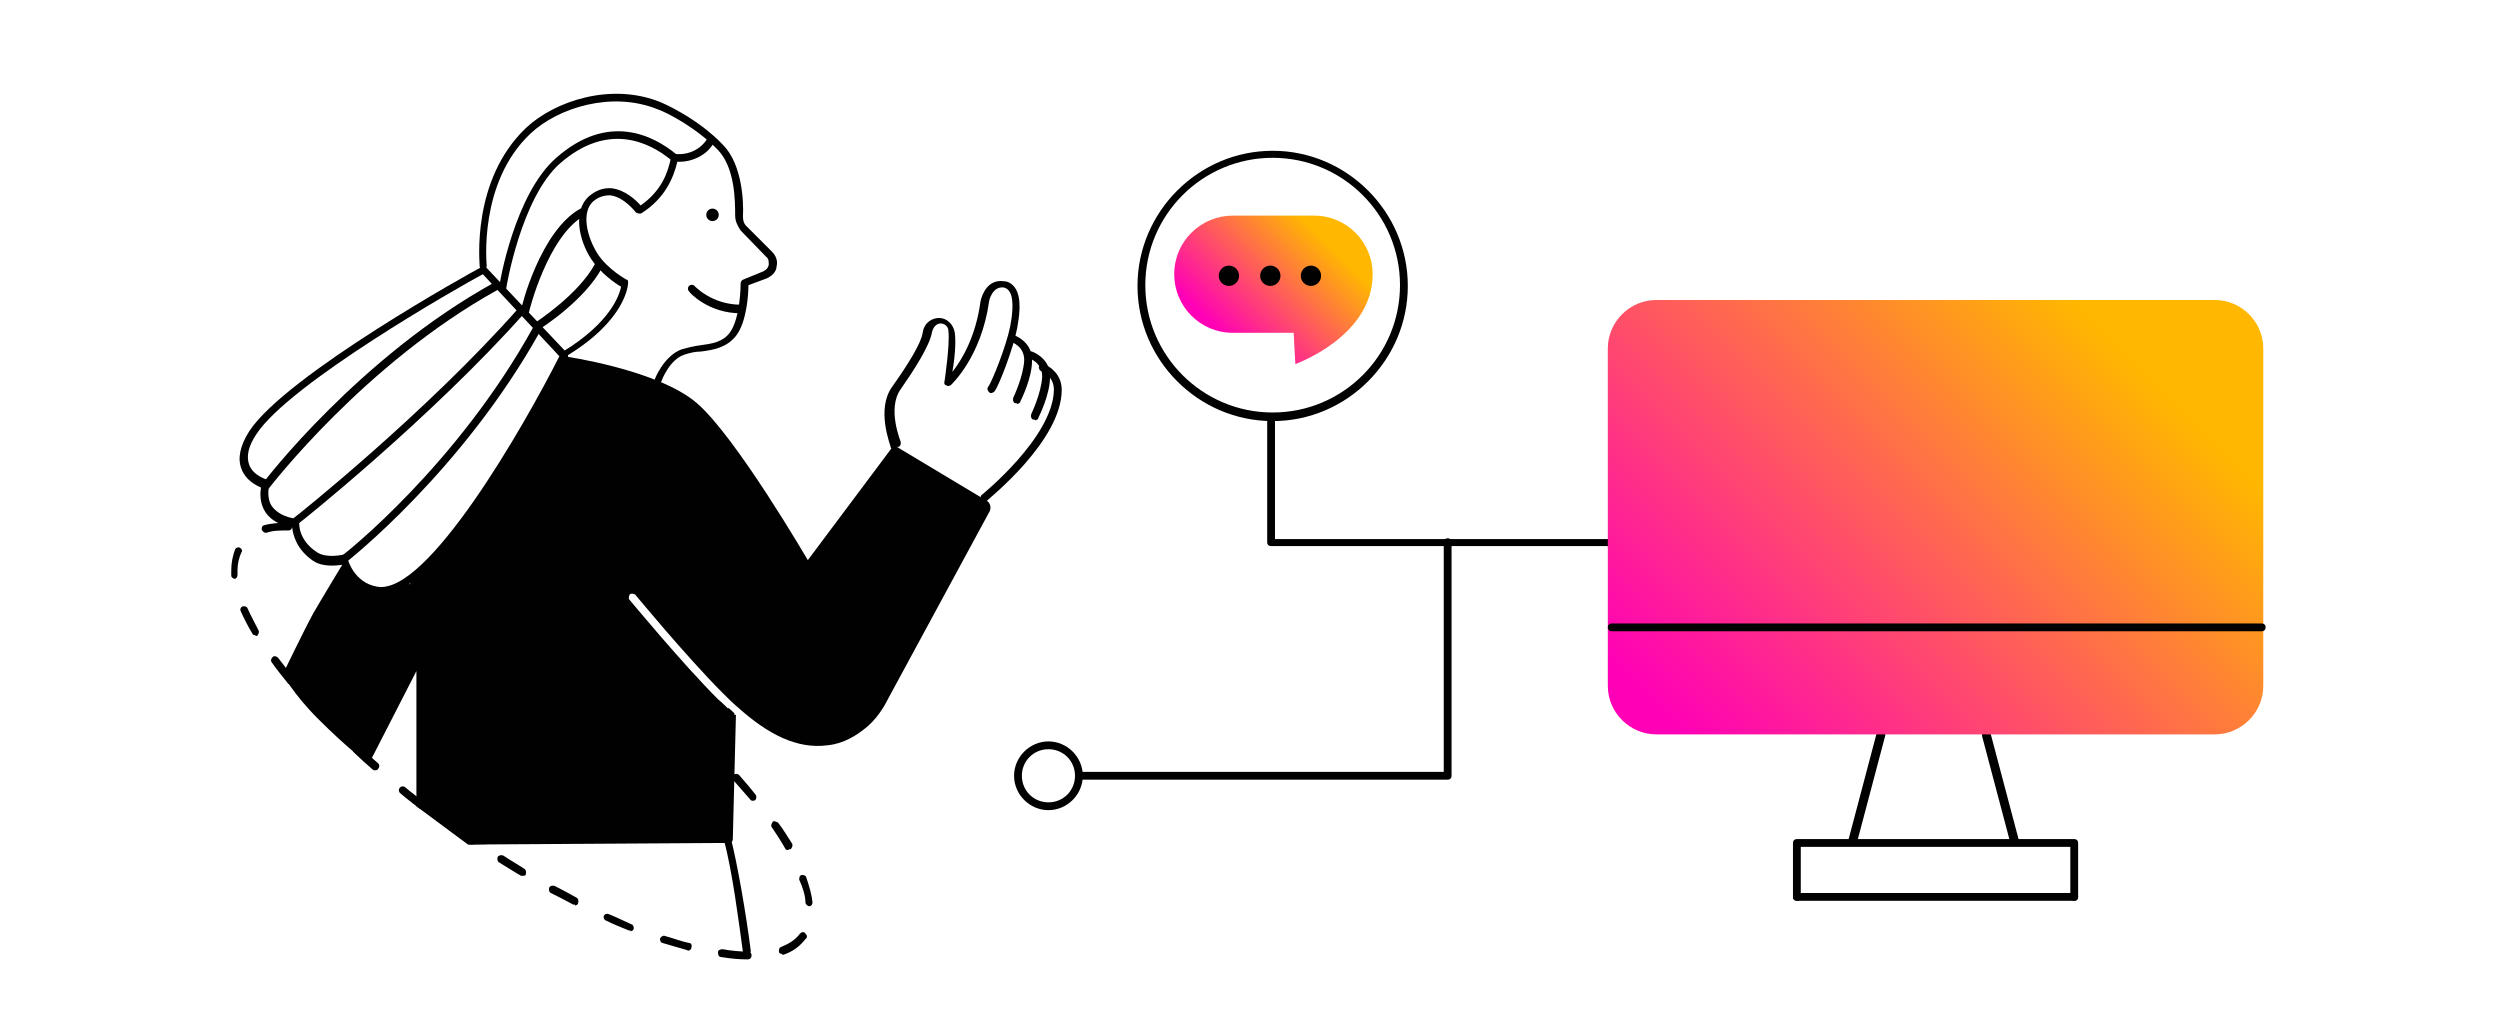 <?xml version="1.0" encoding="UTF-8"?>
<svg id="Layer_1" xmlns="http://www.w3.org/2000/svg" xmlns:xlink="http://www.w3.org/1999/xlink" version="1.1" viewBox="0 0 320 131">
  <!-- Generator: Adobe Illustrator 29.7.1, SVG Export Plug-In . SVG Version: 2.1.1 Build 8)  -->
  <defs>
    <style>
      .st0 {
        fill: url(#linear-gradient1);
      }

      .st1 {
        fill: url(#linear-gradient);
      }

      .st2 {
        fill: #020101;
      }
    </style>
    <linearGradient id="linear-gradient" x1="217.6" y1="35.6" x2="270.4" y2="88.4" gradientTransform="translate(0 132) scale(1 -1)" gradientUnits="userSpaceOnUse">
      <stop offset="0" stop-color="#ff00b7"/>
      <stop offset="1" stop-color="#ffb700"/>
    </linearGradient>
    <linearGradient id="linear-gradient1" x1="156" y1="42.5" x2="168.6" y2="29.8" gradientUnits="userSpaceOnUse">
      <stop offset="0" stop-color="#ff00b7"/>
      <stop offset="1" stop-color="#ffb700"/>
    </linearGradient>
  </defs>
  <path class="st2" d="M162.9,53.9c-9.5,0-17.3-7.8-17.3-17.3s7.8-17.3,17.3-17.3,17.3,7.8,17.3,17.3-7.8,17.3-17.3,17.3ZM162.9,20.2c-9,0-16.3,7.3-16.3,16.3s7.3,16.3,16.3,16.3,16.3-7.3,16.3-16.3-7.3-16.3-16.3-16.3Z"/>
  <path class="st2" d="M205.8,69.9h-43.1c-.3,0-.5-.2-.5-.5v-15.9c0-.3.2-.5.5-.5s.5.2.5.5v15.5h42.6c.3,0,.5.2.5.5s-.2.5-.5.5h0Z"/>
  <path class="st2" d="M134.2,103.7c-2.4,0-4.4-2-4.4-4.4s2-4.4,4.4-4.4,4.4,2,4.4,4.4-2,4.4-4.4,4.4ZM134.2,95.9c-1.9,0-3.4,1.5-3.4,3.4s1.5,3.4,3.4,3.4,3.4-1.5,3.4-3.4-1.5-3.4-3.4-3.4Z"/>
  <path class="st2" d="M185.3,99.8h-47.2c-.3,0-.5-.2-.5-.5s.2-.5.5-.5h46.7v-29.4c0-.3.2-.5.5-.5s.5.2.5.5v29.9c0,.3-.2.5-.5.5h0Z"/>
  <path class="st2" d="M237.1,108.2s0,0-.1,0c-.3,0-.5-.4-.4-.7l3.6-13.6c0-.3.4-.5.7-.4.3,0,.5.4.4.7l-3.6,13.6c0,.2-.3.4-.5.4Z"/>
  <path class="st2" d="M257.8,108.2c-.2,0-.5-.2-.5-.4l-3.6-13.6c0-.3,0-.6.4-.7.3,0,.6,0,.7.4l3.6,13.6c0,.3,0,.6-.4.7,0,0,0,0-.1,0Z"/>
  <path class="st2" d="M265.5,115.3h-35.5c-.3,0-.5-.2-.5-.5s.2-.5.5-.5h35.5c.3,0,.5.2.5.5s-.2.5-.5.5Z"/>
  <path class="st2" d="M265.5,115.3c-.3,0-.5-.2-.5-.5v-6.4h-34.5v6.4c0,.3-.2.5-.5.5s-.5-.2-.5-.5v-6.9c0-.3.2-.5.5-.5h35.5c.3,0,.5.2.5.5v6.9c0,.3-.2.5-.5.5h0Z"/>
  <path class="st1" d="M283.5,38.4h-71.5c-3.4,0-6.2,2.8-6.2,6.2v43.2c0,3.4,2.8,6.2,6.2,6.2h71.5c3.4,0,6.2-2.8,6.2-6.2v-43.2c0-3.4-2.8-6.2-6.2-6.2Z"/>
  <path class="st2" d="M289.5,80.8h-83.2c-.3,0-.5-.2-.5-.5s.2-.5.5-.5h83.2c.3,0,.5.2.5.5s-.2.5-.5.5Z"/>
  <path class="st2" d="M72.1,46c-.2,0-.3,0-.4-.2-.1-.2,0-.5.2-.7,6.3-3.8,7.4-7.4,7.6-8.4-.7-.4-2.6-1.7-3.8-3.5-1.7-2.6-2.3-6.2-.4-8,.9-.8,1.9-1.2,3-1.1,1.7.2,3.1,1.5,3.7,2.2,2.7-1.9,3.5-4.2,3.9-6.2,0-.2.3-.4.5-.4h0c1.7.2,3.3-.6,4.1-1.9.1-.2.4-.3.7-.2s.3.4.2.6c-.8,1.6-2.8,2.6-4.7,2.5-.5,2.1-1.6,4.7-4.6,6.6-.2.1-.5,0-.7-.1,0,0-1.5-2-3.3-2.2-.8,0-1.5.2-2.2.8-1.5,1.4-.8,4.5.6,6.7,1.3,2,3.7,3.3,3.7,3.3.2,0,.2.2.2.4s-.2,4.8-8.1,9.5c0,0-.2,0-.2,0h0Z"/>
  <path class="st2" d="M94.8,40.1h0c-4.1,0-6.5-2.6-6.6-2.8-.2-.2-.2-.5,0-.7.2-.2.5-.2.7,0,0,0,2.2,2.4,5.9,2.4.3,0,.5.2.5.5s-.2.5-.5.5Z"/>
  <circle class="st2" cx="91.2" cy="27.5" r=".8"/>
  <path class="st2" d="M48.8,76.1c-.2,0-.4,0-.6,0-2.9-.5-4-2.8-4.4-3.8-.8.1-2.5.3-3.7-.5-2.2-1.5-2.6-3.4-2.7-4.3-1.6-.3-2.7-.9-3.4-1.9-.8-1.2-.7-2.5-.6-3.2-.7-.3-2-1-2.5-2.4-.5-1.3-.2-2.9,1-4.8,4.7-7.2,28.7-20.5,29.7-21,.2-.1.4,0,.6,0l10.3,10.9c0,0,.2.2.2.4h0c0,0,0,.2,0,.2-.8,1.7-15.3,30.3-23.8,30.3h0ZM44,71.1c.2,0,.4.1.5.4,0,.1.8,3.1,3.8,3.6,6.4,1.1,18.8-20.6,23.3-29.5l-9.8-10.5c-3,1.6-24.8,14-29,20.5-1,1.5-1.3,2.8-.9,3.9.5,1.4,2.3,1.9,2.3,1.9.1,0,.2.1.3.2s0,.2,0,.4c0,0-.5,1.6.3,2.8.6.8,1.6,1.4,3.1,1.6.3,0,.5.3.4.5,0,0-.2,2.2,2.3,3.8,1.2.8,3.3.3,3.3.3,0,0,0,0,.1,0h0Z"/>
  <path class="st2" d="M84.3,49.2c0,0-.1,0-.2,0-.2,0-.4-.4-.3-.6,0-.1,1.2-3.1,3.5-3.9.7-.2,1.5-.4,2.3-.5,1.5-.2,2.9-.4,3.8-1.6,1.4-1.9,1.4-6.2,1.4-6.3,0-.2.1-.4.3-.5l2.2-.9c.6-.2,1-.5,1.1-1,0-.4,0-.8-.3-1l-3.3-3.4c-.4-.6-.7-1.2-.7-1.9,0-1.8,0-6.1-2.2-8.4-2.7-2.8-6.5-4.8-7.7-5.2-5.9-2.4-12.8-.2-16.3,3.1-6.7,6.3-5.6,16.8-5.6,16.9,0,.3-.2.5-.4.5-.3,0-.5-.2-.5-.4,0-.5-1.1-11,5.9-17.7,3.7-3.5,11-5.9,17.3-3.3,0,0,4.6,1.9,8,5.5,2.4,2.5,2.6,7.2,2.5,9.1,0,.5.1.9.4,1.2l3.3,3.3c.5.5.8,1.2.6,1.9,0,.5-.4,1.3-1.7,1.7l-1.9.7c0,1.1-.2,4.7-1.6,6.5-1.2,1.5-2.9,1.8-4.5,2-.8,0-1.5.2-2.1.4-1.9.6-2.9,3.3-2.9,3.3,0,.2-.3.3-.4.3Z"/>
  <path class="st2" d="M64.3,37.4h0c-.3,0-.4-.3-.4-.6,0-.5,2-12,7.3-16.6,6.7-5.9,12.5-2.8,15.3-.5.2.2.2.5,0,.7-.2.2-.5.2-.7,0-2.6-2.1-7.9-4.9-14.1.5-5,4.4-6.9,15.9-6.9,16,0,.2-.2.4-.5.4h0Z"/>
  <path class="st2" d="M67.2,40.3s0,0-.1,0c-.3,0-.4-.3-.4-.6,0-.4,2.5-10.2,7.6-13,.2-.1.5,0,.7.2.1.2,0,.5-.2.7-4.7,2.6-7.1,12.3-7.1,12.4,0,.2-.2.4-.5.4h0Z"/>
  <path class="st2" d="M68.7,42.2c-.2,0-.3,0-.4-.2-.1-.2,0-.5.2-.7,0,0,5.6-3.6,7.7-7.6.1-.2.4-.3.7-.2.2.1.3.4.2.7-2.2,4.2-7.8,7.8-8,7.9s-.2,0-.3,0h0Z"/>
  <path class="st2" d="M34,62.5c0,0-.2,0-.3,0-.2-.2-.3-.5,0-.7.1-.2,12.3-16.1,29.5-25.6.2-.1.5,0,.7.2s0,.5-.2.7c-17,9.4-29.1,25.2-29.2,25.3,0,.1-.2.2-.4.2h0Z"/>
  <path class="st2" d="M38,67.2c-.1,0-.3,0-.4-.2-.2-.2-.1-.5,0-.7.2-.1,17-13.5,28.9-27,.2-.2.5-.2.7,0s.2.5,0,.7c-12,13.5-28.9,27-29.1,27.1,0,0-.2,0-.3,0h0Z"/>
  <path class="st2" d="M44.2,72c-.1,0-.3,0-.4-.2-.2-.2-.1-.5,0-.7.2-.1,14.7-11.5,24.5-29.3.1-.2.4-.3.7-.2.2.1.3.4.2.7-10,18-24.7,29.5-24.8,29.6,0,0-.2,0-.3,0h0Z"/>
  <path class="st2" d="M95.6,122.3c-.2,0-.4-.2-.5-.4-.5-3.7-1.4-10.6-2.4-14.2,0-.3-.1-.5.1-.7.2-.2.6-.2.7.1.9,3.5,2,9.9,2.6,14.6,0,.3-.2.5-.4.5h0Z"/>
  <path class="st2" d="M114.4,57.5c-.2,0-.4-.1-.4-.3,0-.2-1.9-4.8.2-7.7,2.2-3.1,3.7-5.6,3.9-6.9.2-1.4,1.3-1.9,2.1-1.9,1,0,1.8.8,2,1.8.2,1.2,0,3.5-.3,5.1,1.2-1.5,3-4.5,3.6-9,.2-1,1-2.9,3-2.6.6,0,1.1.4,1.4.8,1,1.4.5,4,.3,5.2-.5,2.6-2.3,7.3-2.9,8.1-.2.2-.5.3-.7.1-.2-.2-.3-.5-.1-.7.5-.7,2.3-5.2,2.8-7.7.2-1,.6-3.5-.1-4.5-.2-.3-.4-.4-.7-.5-1.5-.2-1.9,1.7-1.9,1.8-1,7.1-4.8,10.6-4.9,10.7-.2.1-.4.2-.6,0-.2,0-.3-.3-.2-.5,0,0,.7-4.7.5-6.4,0-.7-.6-1-1-1-.4,0-.9.3-1.1,1.1-.3,1.8-2.4,5-4,7.3-1.8,2.5,0,6.7,0,6.8,0,.2,0,.5-.3.6,0,0-.1,0-.2,0h0Z"/>
  <path class="st2" d="M130.1,51.6c0,0-.1,0-.2,0-.2-.1-.3-.4-.2-.7,0,0,1.3-2.7,1.4-4.8,0-1.8-1.6-2.3-1.6-2.3-.2,0-.4-.4-.3-.6s.4-.4.6-.3c.8.3,2.4,1.3,2.3,3.3,0,2.2-1.4,5-1.5,5.2,0,.2-.3.3-.4.3h0Z"/>
  <path class="st2" d="M132.4,53.7c0,0-.1,0-.2,0-.2-.1-.3-.4-.2-.7,0,0,1.3-2.7,1.4-4.8,0-1.8-1.6-2.3-1.6-2.3-.2,0-.4-.4-.3-.6s.4-.4.6-.3c.8.3,2.4,1.3,2.3,3.3,0,2.2-1.4,5-1.5,5.2,0,.2-.3.3-.4.3h0Z"/>
  <path class="st2" d="M126,64.3c-.1,0-.3,0-.4-.2-.2-.2-.1-.5,0-.7,0,0,9.2-7.4,9.3-13.5,0-1.8-1.6-2.4-1.6-2.4-.2,0-.4-.4-.3-.6s.4-.4.6-.3c.8.3,2.3,1.3,2.3,3.3,0,6.5-9.3,13.9-9.7,14.3,0,0-.2.1-.3.1h0Z"/>
  <path class="st2" d="M114.4,57l-11,14.7s-9.2-15.8-14.2-20.1-17-6-17-6h0v.2c0,0,0,0,0,0l-13.7,22.4-5.8,6.2-.3.4-.2-.2-4.7.9-3.7-3.2s-2.9,4.8-3.7,6.2c-1.1,2-3.9,7.8-3.9,7.8,0,0,1.3,2.5,4.5,5.7,3.9,3.9,6.5,5.8,6.5,5.8l6.1-11.9v17.3l6.6,4.9,33.2-.8.4-16.3c-.5-.5-1-1-1.6-1.5-4.6-4.6-11.2-12.6-11.3-12.7-.2-.2-.1-.5,0-.7.2-.2.5-.1.7,0,0,0,6.6,8,11.2,12.6.7.7,1.3,1.3,1.9,1.8,0,0,0,0,0,0,3.9,3.5,7.6,5.4,11.5,4.9,2.1-.2,3.8-1.3,5-2.3,1.2-1,2.1-2.3,2.8-3.7l13-24c.2-.5,0-1.1-.4-1.3l-12-7.2h0Z"/>
  <path class="st2" d="M95.6,122.8h0c-1,0-2.1-.1-3.3-.3-.3,0-.4-.3-.4-.6,0-.3.3-.4.6-.4,1.1.2,2.2.3,3.2.3.3,0,.5.2.5.5s-.2.5-.5.5h0ZM100.1,122.1c-.2,0-.4-.1-.4-.3,0-.2,0-.5.3-.6,1-.4,1.8-.9,2.4-1.7.2-.2.5-.3.7,0,.2.2.3.5,0,.7-.7.9-1.6,1.6-2.8,2,0,0-.1,0-.2,0h0ZM88,121.6s0,0-.1,0c-1-.3-2.1-.6-3.1-.9-.2,0-.4-.4-.3-.6s.4-.4.6-.3c1.1.3,2.1.7,3.1.9.3,0,.4.3.3.6,0,.2-.2.4-.5.4h0ZM80.7,119.1c0,0-.1,0-.2,0-1-.4-2-.8-3-1.3-.2-.1-.3-.4-.2-.6s.4-.3.6-.2c1,.4,2,.9,2.9,1.3.2,0,.4.4.3.6,0,.2-.3.3-.4.3h0ZM103.6,116c-.2,0-.4-.2-.5-.4,0-.9-.3-1.9-.8-3,0-.2,0-.5.3-.6.2,0,.5,0,.6.3.4,1.2.7,2.2.8,3.2,0,.3-.2.5-.4.5h0ZM73.6,115.8c0,0-.2,0-.2,0-.9-.5-1.9-1-2.9-1.5-.2-.1-.3-.4-.2-.7.1-.2.4-.3.7-.2,1,.5,1.9,1,2.8,1.5.2.1.3.4.2.7,0,.2-.3.3-.4.3h0ZM66.9,112.1c0,0-.2,0-.2,0-.9-.5-1.8-1.1-2.8-1.7-.2-.1-.3-.4-.2-.7.1-.2.4-.3.7-.2.9.6,1.8,1.1,2.7,1.7.2.1.3.4.2.7,0,.2-.2.2-.4.2ZM100.9,108.8c-.2,0-.3,0-.4-.2-.5-.9-1.1-1.8-1.7-2.7-.2-.2,0-.5.1-.7s.5,0,.7.1c.7.9,1.2,1.8,1.8,2.7.1.2,0,.5-.2.7,0,0-.2,0-.2,0ZM60.3,108c0,0-.2,0-.3,0-.5-.4-1.1-.7-1.6-1.1-.3-.2-.7-.5-1-.7-.2-.2-.3-.5-.1-.7.2-.2.5-.3.7-.1.3.2.7.5,1,.7.5.4,1.1.7,1.6,1.1.2.2.3.4.1.7,0,.1-.2.2-.4.2h0ZM54,103.5c0,0-.2,0-.3,0-.9-.7-1.7-1.3-2.5-2-.2-.2-.2-.5,0-.7.2-.2.5-.2.7,0,.8.7,1.7,1.3,2.5,2,.2.2.2.5,0,.7,0,.1-.2.2-.4.2h0ZM96.4,102.5c-.1,0-.3,0-.4-.2-.7-.8-1.4-1.6-2.1-2.4-.2-.2-.2-.5,0-.7.2-.2.5-.2.7,0,.7.8,1.4,1.6,2.1,2.5.2.2.1.5,0,.7,0,0-.2.1-.3.1h0ZM48,98.6c-.1,0-.2,0-.3-.1-.8-.7-1.6-1.4-2.4-2.2-.2-.2-.2-.5,0-.7.2-.2.5-.2.7,0,.8.7,1.6,1.4,2.4,2.1.2.2.2.5,0,.7,0,.1-.2.2-.4.2h0ZM91.2,96.8c-.1,0-.2,0-.3-.1-.7-.7-1.5-1.5-2.3-2.2-.2-.2-.2-.5,0-.7.2-.2.5-.2.7,0,.8.8,1.6,1.5,2.3,2.2.2.2.2.5,0,.7s-.2.1-.3.1h0ZM42.4,93.3c-.1,0-.2,0-.3-.1-.8-.8-1.5-1.6-2.2-2.3-.2-.2-.2-.5,0-.7.2-.2.5-.2.7,0,.7.8,1.5,1.5,2.2,2.3.2.2.2.5,0,.7,0,0-.2.1-.3.1ZM37.2,87.6c-.1,0-.3,0-.4-.2-.7-.9-1.4-1.7-2-2.6-.2-.2-.1-.5.1-.7.2-.2.5-.1.7.1.6.8,1.3,1.7,2,2.5.2.2.1.5,0,.7,0,0-.2.1-.3.1h0ZM32.7,81.3c-.2,0-.3,0-.4-.2-.6-1-1.1-2-1.5-2.9-.1-.2,0-.5.3-.6.2,0,.5,0,.6.3.4.9.9,1.8,1.4,2.8.1.2,0,.5-.2.7,0,0-.2,0-.2,0h0ZM30.1,74.1c-.2,0-.5-.2-.5-.4,0-.2,0-.5,0-.7,0-1,.2-1.9.5-2.7.1-.2.4-.3.6-.2s.4.4.2.6c-.3.7-.5,1.4-.5,2.3s0,.4,0,.6c0,.3-.2.5-.4.5h0ZM34,68.2c-.2,0-.4-.2-.5-.4,0-.3,0-.5.4-.6.8-.2,1.8-.3,3-.3s.5.2.5.5-.2.5-.5.5c-1.1,0-2,0-2.8.3,0,0,0,0-.1,0h0Z"/>
  <path class="st2" d="M94.2,90.2v-.6c0-.3-.2-.5-.5-.5h0c-.2,0-.3,0-.4.2.3.3.6.6.9.8Z"/>
  <path class="st2" d="M94,91.3c-.2-.2-.5-.5-.8-.7l-.4,16.3-32.6.2c-.3,0-.5.2-.5.5s.2.5.5.5h0l32.4-.2h.7c.3,0,.5-.2.5-.5l.4-15.9c0,0-.1,0-.2,0h0Z"/>
  <g>
    <path class="st0" d="M165.8,46.5l-.2-3.7v-.2h-7.8c-4.2,0-7.5-3.4-7.5-7.5h0c0-4.2,3.4-7.5,7.5-7.5h10.4c4.2,0,7.5,3.4,7.5,7.5h0c0,8-9.9,11.5-9.9,11.5h0Z"/>
    <circle class="st2" cx="157.3" cy="35.3" r="1.3"/>
    <circle class="st2" cx="162.6" cy="35.3" r="1.3"/>
    <circle class="st2" cx="167.8" cy="35.3" r="1.3"/>
  </g>
</svg>